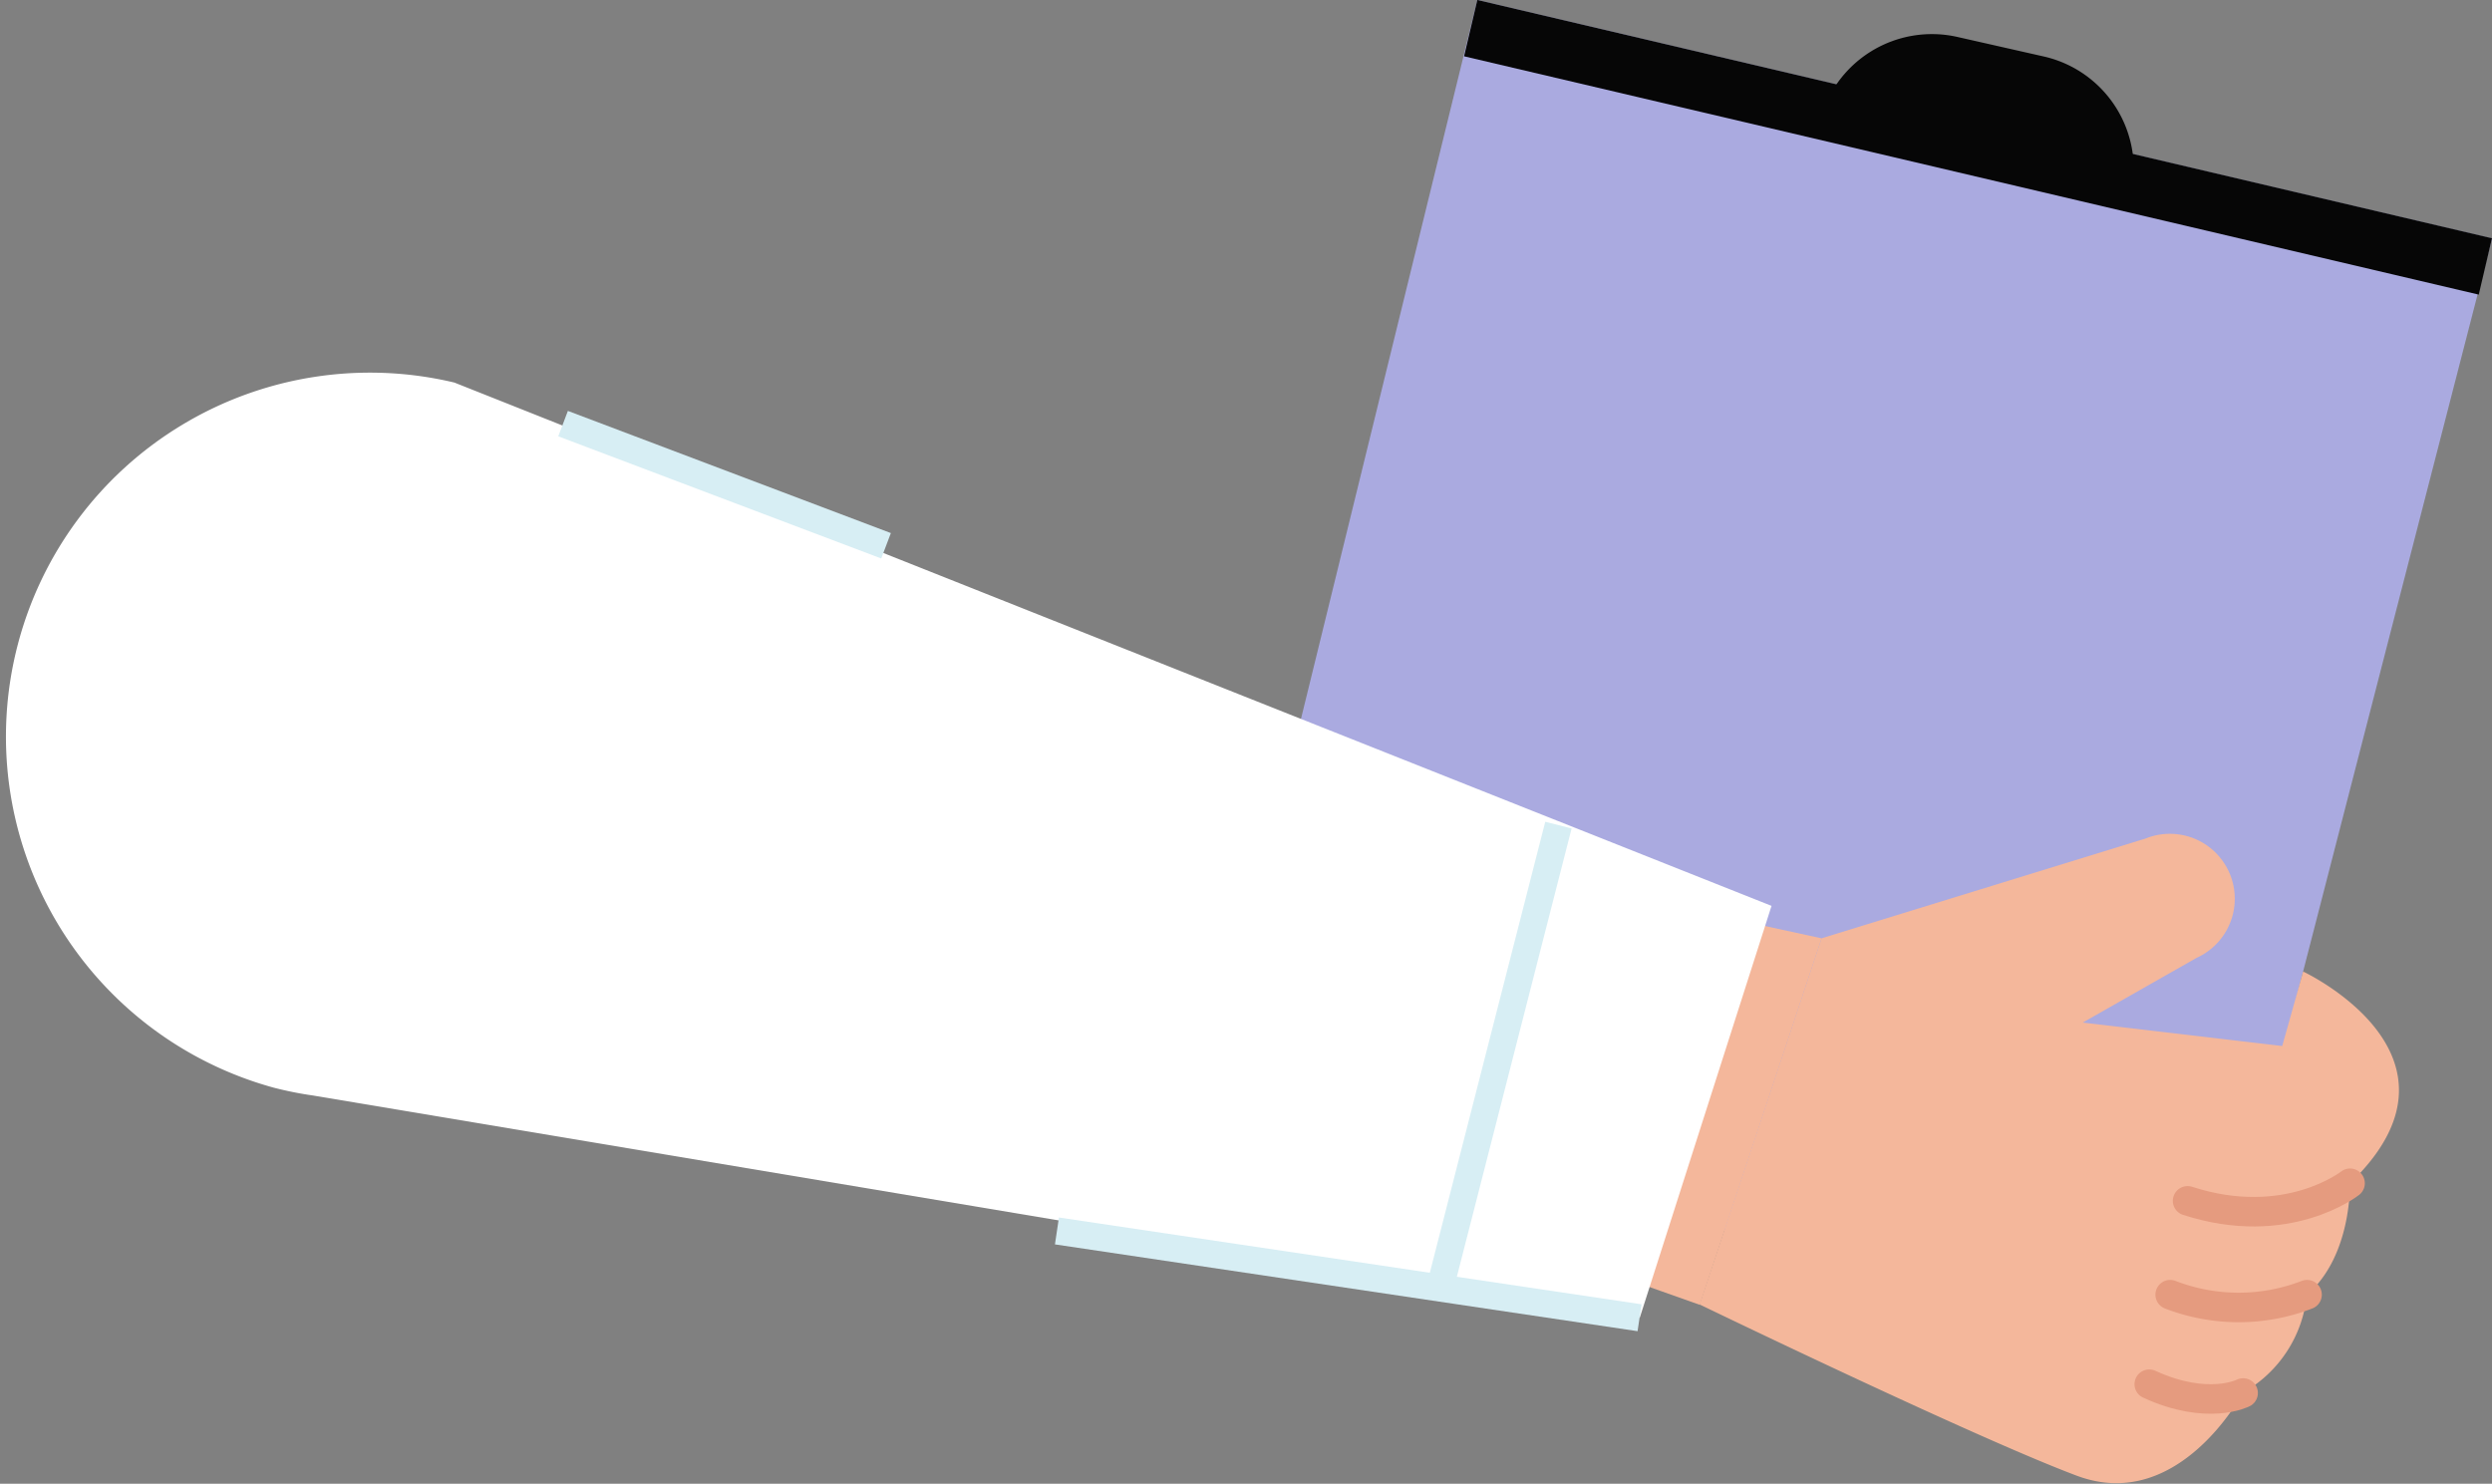 <svg xmlns="http://www.w3.org/2000/svg" viewBox="0 0 127.46 75.9">
  <rect x="0" y="0" width="127.46" height="75.9" fill="#808080" stroke="none"/>
  <defs>
    <style>
      .cls-1 {
        fill: #aaaae0;
      }

      .cls-2 {
        fill: #060606;
      }

      .cls-3 {
        fill: #f4b79b;
      }

      .cls-4, .cls-6 {
        fill: none;
      }

      .cls-4 {
        stroke: #e59b7f;
        stroke-linecap: round;
        stroke-linejoin: round;
        stroke-width: 1.51px;
      }

      .cls-5 {
        fill: #fff;
      }

      .cls-6 {
        stroke: #d7eef4;
        stroke-width: 1.39px;
      }
    </style>
  </defs>
  <g id="Layer_2" data-name="Layer 2">
    <g id="Group_289" data-name="Group 289">
      <path id="Path_684" data-name="Path 684" class="cls-1" d="M115.66,58l11.8-45.8L75.56,0,61.7,56.52l43.18,10.37Z"/>
      <rect id="Rectangle_339" data-name="Rectangle 339" class="cls-2" x="99.69" y="-19.12" width="2.96" height="53.31" transform="translate(70.7 104.3) rotate(-76.78)"/>
      <path id="Path_685" data-name="Path 685" class="cls-2" d="M100.16,1.9l4.42,1a5.91,5.91,0,0,1,4.4,7.11L93.05,6.31a5.92,5.92,0,0,1,7.11-4.41"/>
      <path id="Path_686" data-name="Path 686" class="cls-3" d="M93.17,48l16.56-5.1A3.32,3.32,0,0,1,112.35,49l-5.82,3.31,10.2,1.2,1.07-3.81S127,54,120.19,60.54c0,0,.12,3.7-2.2,5.7a6.47,6.47,0,0,1-3.27,5s-3.27,6.21-8.5,4.25-19.29-8.76-19.29-8.76Z"/>
      <path id="Path_687" data-name="Path 687" class="cls-4" d="M120.2,60.53s-3.22,2.55-8.31.9"/>
      <path id="Path_688" data-name="Path 688" class="cls-4" d="M118,66.23a9.69,9.69,0,0,1-7,0"/>
      <path id="Path_689" data-name="Path 689" class="cls-4" d="M114.73,71.26s-1.8.93-4.8-.45"/>
      <path id="Path_690" data-name="Path 690" class="cls-3" d="M86.94,66.75,72.09,61.49l8.55-16.21L93.17,48Z"/>
      <path id="Path_691" data-name="Path 691" class="cls-5" d="M90.61,46.34,23.24,19.57A18.62,18.62,0,0,0,14,55.64a18.36,18.36,0,0,0,2,.4L83.87,67.41Z"/>
      <line id="Line_10" data-name="Line 10" class="cls-6" x1="79.71" y1="42.21" x2="73.65" y2="65.89"/>
      <line id="Line_11" data-name="Line 11" class="cls-6" x1="45.32" y1="27.92" x2="28.8" y2="21.67"/>
      <line id="Line_12" data-name="Line 12" class="cls-6" x1="54.06" y1="62.97" x2="83.86" y2="67.41"/>
    </g>
  </g>
</svg>
